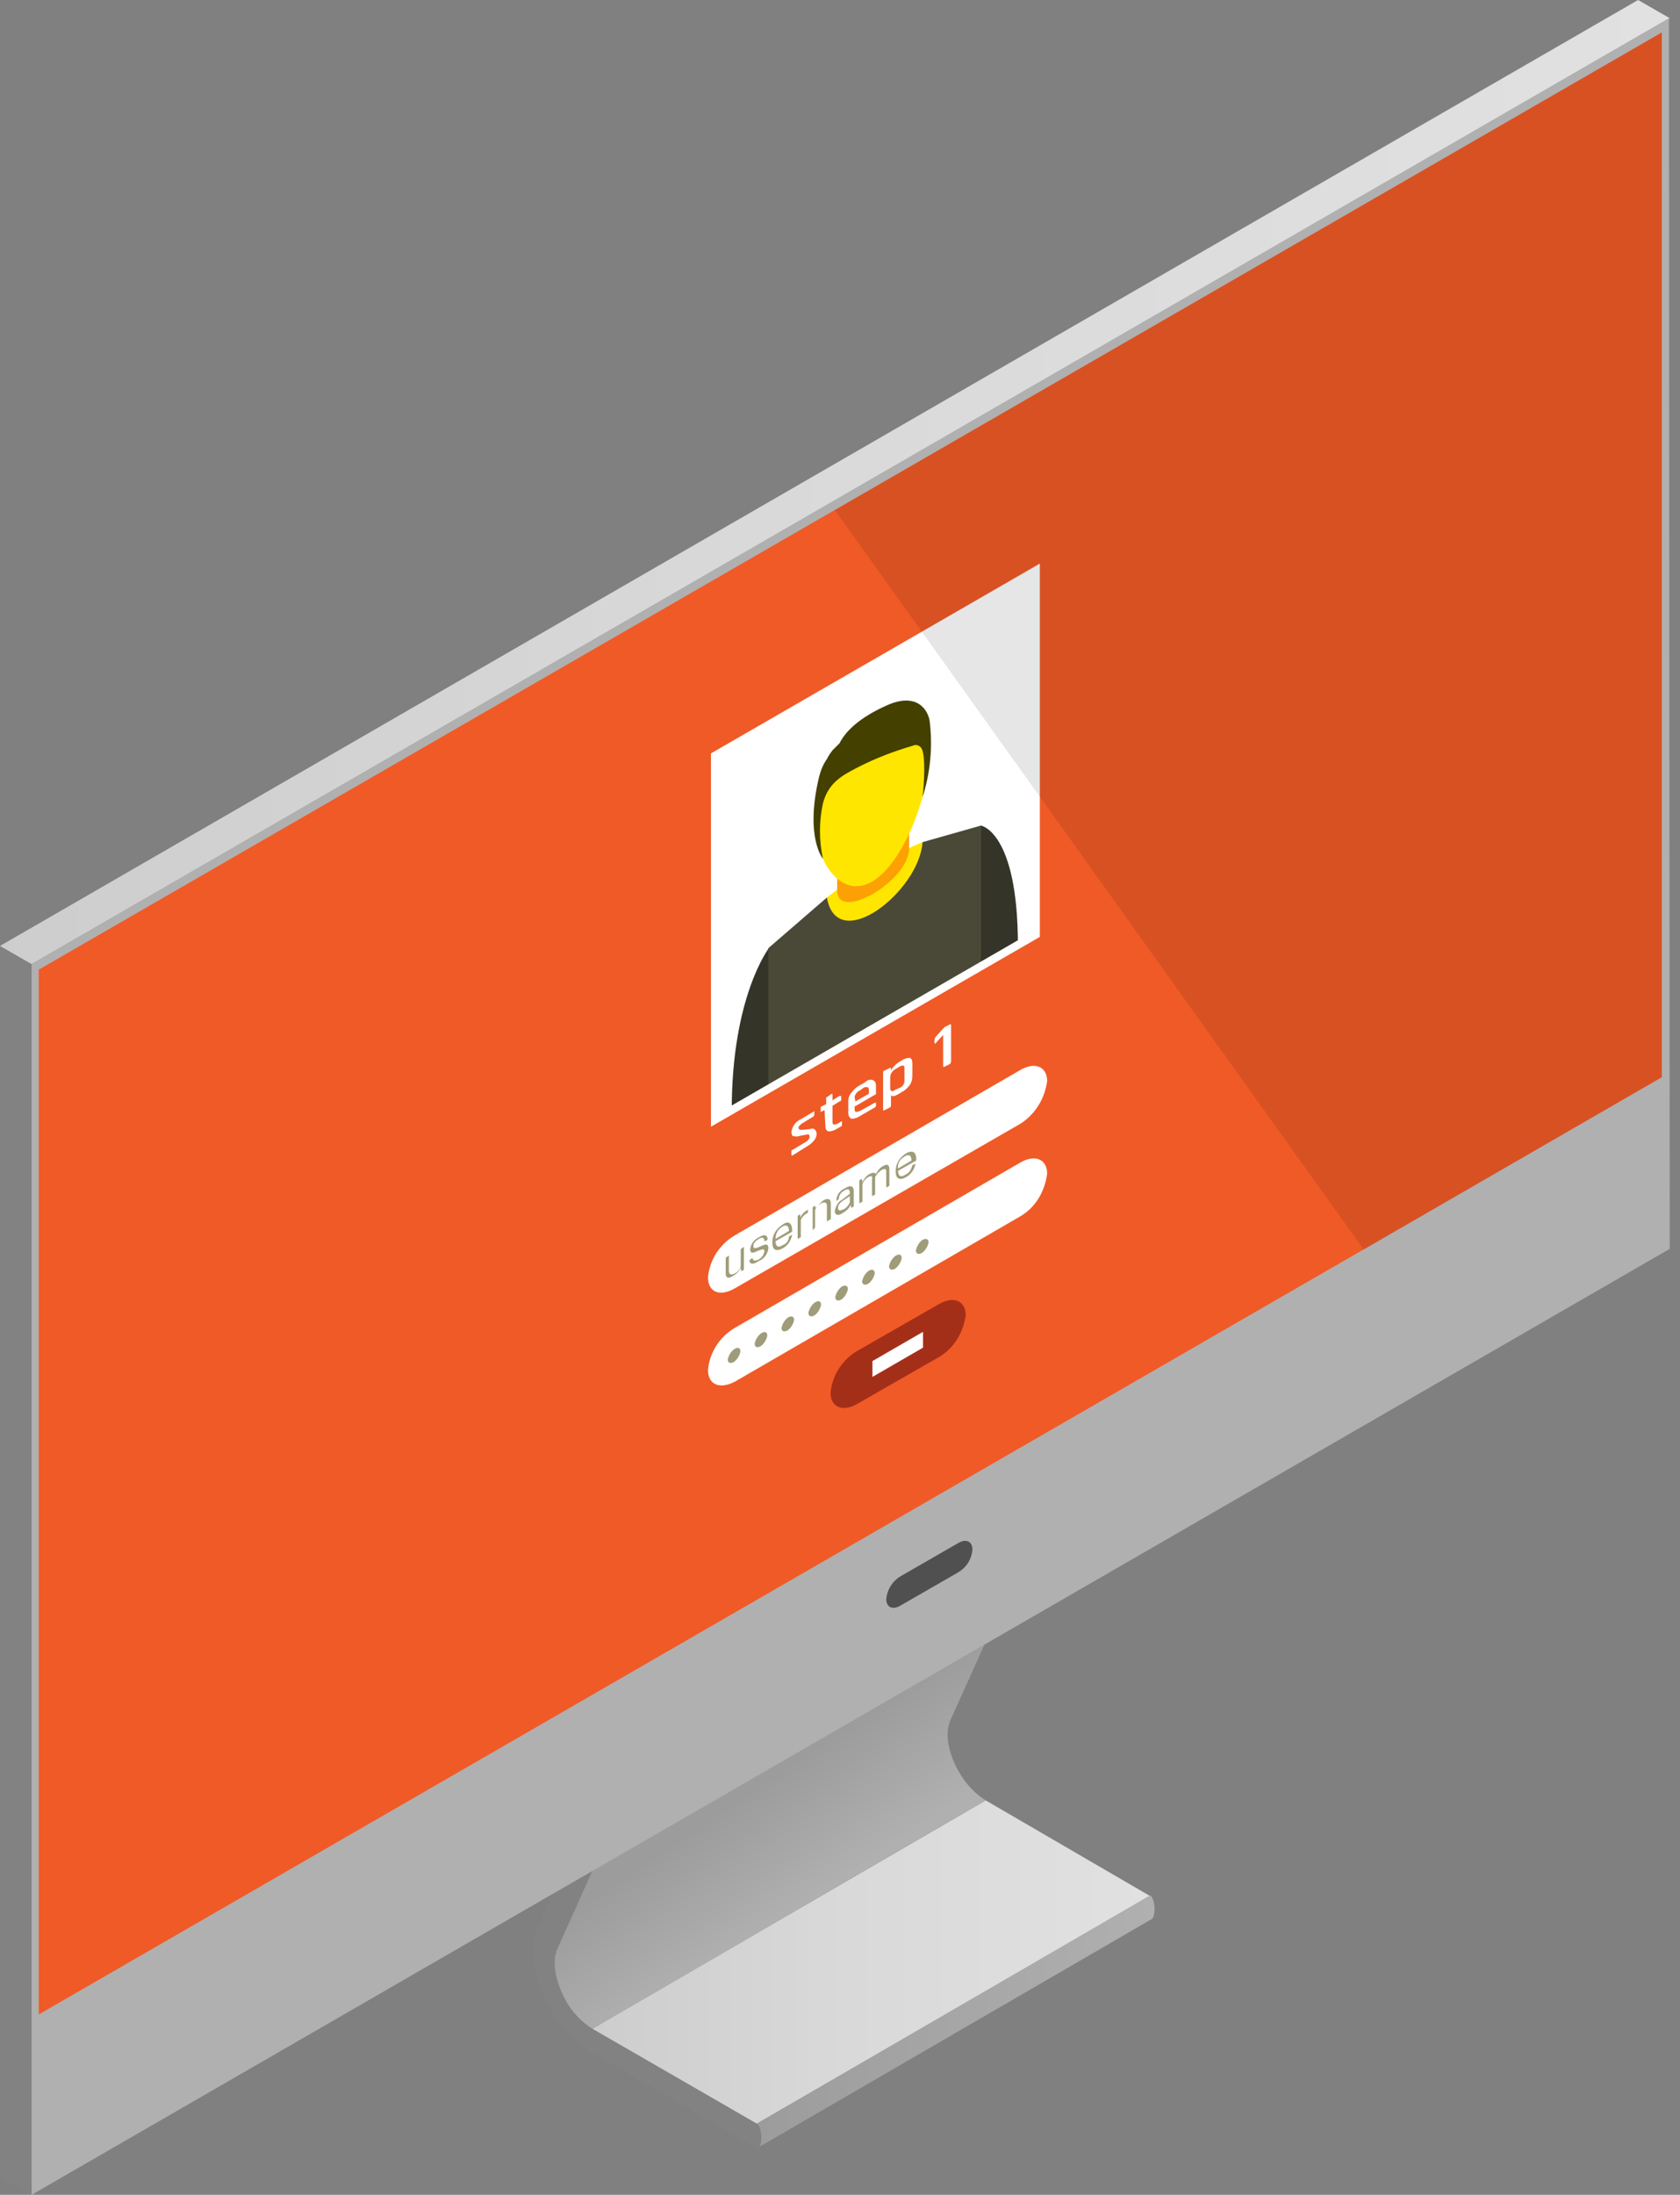 <?xml version="1.0" encoding="utf-8"?>
<!-- Generator: Adobe Illustrator 25.0.0, SVG Export Plug-In . SVG Version: 6.00 Build 0)  -->
<svg version="1.1" id="Group_303" xmlns="http://www.w3.org/2000/svg" xmlns:xlink="http://www.w3.org/1999/xlink" x="0px" y="0px"
	 viewBox="0 0 212.5 277.5" style="enable-background:new 0 0 212.5 277.5;" xml:space="preserve">
<rect x="0" y="0" width="212.5" height="277.5" fill="#808080" stroke="none"/>
<style type="text/css">
	.st0{fill:url(#Path_799_1_);}
	.st1{fill:url(#Path_800_1_);}
	.st2{fill:url(#Path_801_1_);}
	.st3{fill:#828282;}
	.st4{fill:#CE6E1F;}
	.st5{fill:url(#Path_805_1_);}
	.st6{fill:#B0B0B0;}
	.st7{fill:#F05A27;}
	.st8{fill:#FFFFFF;}
	.st9{fill:#353428;}
	.st10{fill:#FFE600;}
	.st11{fill:#FCA004;}
	.st12{fill:#4A4938;}
	.st13{fill:#444000;}
	.st14{fill:#A42F19;}
	.st15{fill:#9F9C79;}
	.st16{opacity:0.1;}
	.st17{fill:#505050;}
</style>
<g id="Group_291" transform="translate(67.482 155.333)">
	
		<linearGradient id="Path_799_1_" gradientUnits="userSpaceOnUse" x1="-592.932" y1="487.075" x2="-591.932" y2="487.075" gradientTransform="matrix(70.593 0 0 -40.913 41864.277 20020.479)">
		<stop  offset="0" style="stop-color:#CDCDCD"/>
		<stop  offset="0.456" style="stop-color:#D9D9D9"/>
		<stop  offset="1" style="stop-color:#E1E1E1"/>
	</linearGradient>
	<path id="Path_799" class="st0" d="M57.2,72.3L7.4,101.2l20.8,12L78,84.4L57.2,72.3z"/>
	
		<linearGradient id="Path_800_1_" gradientUnits="userSpaceOnUse" x1="-589.884" y1="484.503" x2="-588.884" y2="484.503" gradientTransform="matrix(50.291 0 0 -31.894 29694.191 15553.059)">
		<stop  offset="0" style="stop-color:#9C9C9C"/>
		<stop  offset="1" style="stop-color:#B0B0B0"/>
	</linearGradient>
	<path id="Path_800" class="st1" d="M78.3,84.7c0-0.1-0.1-0.2-0.2-0.3c0,0-0.1-0.1-0.1-0.1l-49.8,28.9c0,0,0.1,0.1,0.1,0.1
		c0.1,0.1,0.1,0.2,0.2,0.3c0.3,0.8,0.3,2.4-0.1,2.6l49.8-28.9C78.6,87.1,78.7,85.5,78.3,84.7z"/>
	
		<linearGradient id="Path_801_1_" gradientUnits="userSpaceOnUse" x1="-591.595" y1="490.799" x2="-591.471" y2="490.601" gradientTransform="matrix(63.698 0 0 -69.125 37718.891 33992.207)">
		<stop  offset="0" style="stop-color:#9C9C9C"/>
		<stop  offset="1" style="stop-color:#B0B0B0"/>
	</linearGradient>
	<path id="Path_801" class="st2" d="M53.2,67.5c-0.9-2.1-1.1-4.1-0.4-5.5l13.5-29.9L16.5,61L3,90.9c-0.7,1.4-0.5,3.4,0.4,5.5
		c0.5,1.1,1.1,2.1,1.9,3c0.6,0.7,1.3,1.3,2.1,1.8l49.8-28.9c-0.8-0.5-1.5-1.1-2.1-1.8C54.3,69.6,53.7,68.6,53.2,67.5z"/>
	<path id="Path_802" class="st3" d="M28.3,113.2l-20.8-12c-1.8-1.1-3.2-2.8-4-4.8c-0.9-2.1-1.1-4.1-0.4-5.5L16.5,61l0.1-0.5
		l0.1-29.2c0-0.9-0.5-1.8-1.3-2.2c-0.7-0.4-1.3-0.1-1.3,0.8L14,58.7L0.5,88.4c-0.9,2.1-0.7,5.3,0.7,8.4c1.2,3,3.4,5.6,6.2,7.4
		l20.8,12C29,116.6,29,113.7,28.3,113.2z"/>
	<path id="Path_803" class="st4" d="M66.2,1.4c-0.1-0.3-0.3-0.5-0.5-0.8c-0.2-0.2-0.4-0.4-0.6-0.5c-0.3-0.2-0.6-0.2-0.9-0.1L14.5,29
		c0.3-0.1,0.6-0.1,0.9,0.1c0.2,0.1,0.4,0.3,0.6,0.5c0.2,0.2,0.4,0.5,0.5,0.8c0.1,0.3,0.2,0.7,0.2,1l-0.1,29.2L16.5,61l49.8-28.9
		l0.1-0.5l0.1-29.2C66.4,2.1,66.4,1.7,66.2,1.4z"/>
</g>
<g id="_1">
	<path id="Path_804" class="st3" d="M4,277.5l-4-2.3L0,119.6l4,2.3L4,277.5z"/>
	
		<linearGradient id="Path_805_1_" gradientUnits="userSpaceOnUse" x1="-530.476" y1="648.449" x2="-529.476" y2="648.449" gradientTransform="matrix(211.135 0 0 -121.916 112001.953 79117.234)">
		<stop  offset="0" style="stop-color:#CDCDCD"/>
		<stop  offset="0.456" style="stop-color:#D9D9D9"/>
		<stop  offset="1" style="stop-color:#E1E1E1"/>
	</linearGradient>
	<path id="Path_805" class="st5" d="M4,121.9l-4-2.3L207.2,0l4,2.3L4,121.9z"/>
	<path id="Path_806" class="st6" d="M211.1,2.3l0.1,155.6L4,277.5L4,121.9L211.1,2.3z"/>
	<path id="Path_807" class="st7" d="M4.9,122.6L210.2,4.1l0,132.1L4.9,254.7L4.9,122.6z"/>
	<g id="Group_302" transform="translate(89.552 71.257)">
		<g id="Group_299" transform="translate(0)">
			<g id="Group_296" transform="translate(0.374)">
				<g id="Group_294" transform="translate(0.526 0.911)">
					<path id="Path_808" class="st8" d="M40.6,46L0,69.4v-46L40.6,0V46z"/>
					<g id="Group_293" transform="translate(2.103 16.408)">
						<path id="Path_809" class="st9" d="M31.5,15.8l-1.6,18.8l6.3-3.6C36.2,16.5,31.5,15.8,31.5,15.8z"/>
						<path id="Path_810" class="st9" d="M4.7,31.3l1.6,16.9L0,51.8C0,37.4,4.7,31.3,4.7,31.3z"/>
						<g id="Group_292" transform="translate(4.636)">
							<path id="Path_811" class="st10" d="M7.4,24.9c3.7-2.9,7.8-5.2,12.1-7c0.5,1.8,0.7,3.6,0.5,5.5c0,0-5.9,6-6,6.1
								s-4.6,0.2-4.8,0.2c-0.5-0.7-0.9-1.4-1.3-2.1c0-0.1-2.2,0.2-2.2,0.2L7.4,24.9z"/>
							<path id="Path_812" class="st11" d="M8.7,18.3V24c0,4.1,9.1-1.2,9.1-5.3v-7.4L8.7,18.3z"/>
							<path id="Path_813" class="st10" d="M20.3,7c0,4.9-3.2,13.6-7.2,15.9s-7.2-2.7-7.2-7.6s3.2-10.7,7.2-13S20.3,2.2,20.3,7z"/>
							<path id="Path_814" class="st12" d="M19.5,17.9c-0.4,6.2-10.8,14.4-12.1,7L0,31.3v17.8l26.9-15.5V15.8L19.5,17.9z"/>
							<path id="Path_815" class="st13" d="M15,0.6c3.8-1.7,5.2,0.6,5.4,2c0.4,3.2,0.1,6.5-0.9,9.6c0.2-1.6,0.4-5.1-0.1-6.1
								c-0.2-0.4-0.7-0.6-1.1-0.4c-2.4,0.7-4.8,1.6-7.1,2.8C9.5,9.4,7.6,10.3,6.9,13c-0.5,2.3-0.5,4.7,0,7c0,0-2.3-2.7-0.5-10.3
								c0.2-0.8,0.5-1.6,1-2.3C7.6,7,7.8,6.7,8.1,6.3c0.3-0.3,0.6-0.6,0.9-0.9C10,3.4,12.3,1.8,15,0.6z"/>
						</g>
					</g>
				</g>
				<g id="Group_295">
					<path id="Path_816" class="st8" d="M0,71.2V24L41.6,0v47.2L0,71.2z M1.1,24.6v44.8l39.5-22.8V1.8L1.1,24.6z"/>
				</g>
			</g>
			<g id="Group_298" transform="translate(0 63.533)">
				<g id="Group_297">
					<path id="Path_817" class="st8" d="M39.5,7.3L3.4,28.1C1.5,29.2,0,28.6,0,26.7c0.2-2.2,1.5-4.2,3.4-5.3L39.5,0.5
						c1.9-1.1,3.4-0.4,3.4,1.4C42.6,4.1,41.4,6.1,39.5,7.3z"/>
					<path id="Path_818" class="st8" d="M39.5,19L3.4,39.9C1.5,40.9,0,40.3,0,38.4c0.2-2.2,1.5-4.2,3.4-5.3l36.1-20.9
						c1.9-1.1,3.4-0.4,3.4,1.4C42.6,15.9,41.4,17.9,39.5,19z"/>
					<path id="Path_819" class="st14" d="M29.2,36.8l-10.3,5.9c-1.9,1.1-3.4,0.4-3.4-1.4c0.2-2.2,1.5-4.2,3.4-5.3l10.3-5.9
						c1.9-1.1,3.4-0.4,3.4,1.4C32.3,33.7,31.1,35.7,29.2,36.8z"/>
				</g>
				<path id="Path_820" class="st15" d="M4.1,36.1c-0.1,0.5-0.4,1-0.8,1.3c-0.5,0.3-0.8,0.1-0.8-0.3c0.1-0.5,0.4-1,0.8-1.3
					C3.8,35.5,4.1,35.6,4.1,36.1z"/>
				<path id="Path_821" class="st15" d="M7.5,34.1c-0.1,0.5-0.4,1-0.8,1.3c-0.5,0.3-0.8,0.1-0.8-0.3c0.1-0.5,0.4-1,0.8-1.3
					C7.2,33.5,7.5,33.6,7.5,34.1z"/>
				<path id="Path_822" class="st15" d="M10.9,32.1c-0.1,0.5-0.4,1-0.8,1.3c-0.5,0.3-0.8,0.1-0.8-0.3c0.1-0.5,0.4-1,0.8-1.3
					C10.6,31.5,10.9,31.7,10.9,32.1z"/>
				<path id="Path_823" class="st15" d="M14.3,30.2c-0.1,0.5-0.4,1-0.8,1.3c-0.5,0.3-0.8,0.1-0.8-0.3c0.1-0.5,0.4-1,0.8-1.3
					C14,29.6,14.3,29.7,14.3,30.2z"/>
				<path id="Path_824" class="st15" d="M17.7,28.2c-0.1,0.5-0.4,1-0.8,1.3c-0.5,0.3-0.8,0.1-0.8-0.3c0.1-0.5,0.4-1,0.8-1.3
					C17.4,27.6,17.7,27.8,17.7,28.2z"/>
				<path id="Path_825" class="st15" d="M21.1,26.2c-0.1,0.5-0.4,1-0.8,1.3c-0.5,0.3-0.8,0.1-0.8-0.3c0.1-0.5,0.4-1,0.8-1.3
					C20.8,25.6,21.1,25.8,21.1,26.2z"/>
				<path id="Path_826" class="st15" d="M24.5,24.3c-0.1,0.5-0.4,1-0.8,1.3c-0.5,0.3-0.8,0.1-0.8-0.3c0.1-0.5,0.4-1,0.8-1.3
					C24.2,23.7,24.5,23.8,24.5,24.3z"/>
				<path id="Path_827" class="st15" d="M27.9,22.3c-0.1,0.5-0.4,1-0.8,1.3c-0.5,0.3-0.8,0.1-0.8-0.3c0.1-0.5,0.4-1,0.8-1.3
					C27.6,21.7,27.9,21.9,27.9,22.3z"/>
				<path id="Path_828" class="st8" d="M27.2,35.6l-6.4,3.7v-2l6.4-3.7V35.6z"/>
			</g>
		</g>
		<g id="Group_300" transform="translate(10.548 58.296)">
			<path id="Path_829" class="st8" d="M1.8,15.5l-1.6,1c-0.1,0.1-0.2,0-0.2,0V16c0-0.1,0.1-0.2,0.2-0.2l1.5-0.9
				c0.4-0.2,0.6-0.5,0.6-0.7c0-0.3-0.1-0.4-0.4-0.3l-1,0.2c-0.2,0.1-0.4,0-0.7,0C0.1,14,0,13.8,0,13.6c0.1-0.8,0.6-1.4,1.3-1.7
				L2.8,11c0.1-0.1,0.1,0,0.1,0v0.4c0,0.1-0.1,0.2-0.1,0.2l-1.3,0.8c-0.2,0.1-0.3,0.2-0.4,0.3C1,12.8,0.9,12.9,0.9,13
				c0,0.3,0.2,0.3,0.5,0.3l1-0.1c0.2-0.1,0.4-0.1,0.6,0.1c0.1,0.1,0.2,0.3,0.2,0.5C3.2,14.4,2.7,15,1.8,15.5z"/>
			<path id="Path_830" class="st8" d="M4.2,10.8l-0.4,0.2c-0.1,0-0.1,0.1-0.1,0c0-0.2,0-0.3,0-0.5c0-0.1,0.1-0.2,0.2-0.2l0.4-0.2
				c0.1,0,0.1-0.1,0.1-0.1V9.3c0-0.1,0.1-0.2,0.2-0.2L5,8.8c0.1-0.1,0.2,0,0.2,0v0.7c0,0.1,0,0.1,0.1,0l0.8-0.5C6.2,9,6.3,9,6.3,9.1
				v0.4c0,0.1-0.1,0.2-0.2,0.2l-0.8,0.5c-0.1,0-0.1,0.1-0.1,0.1v2c0,0.4,0.2,0.4,0.7,0.2l0.3-0.2c0.1-0.1,0.2-0.1,0.2,0v0.4
				c0,0.1-0.1,0.2-0.2,0.2l-0.5,0.3c-0.3,0.2-0.7,0.3-1,0.3c-0.3-0.1-0.4-0.3-0.4-0.7L4.2,10.8C4.3,10.8,4.3,10.8,4.2,10.8z"/>
			<path id="Path_831" class="st8" d="M10.5,10.5l-1.9,1.1c-0.3,0.2-0.7,0.3-1,0.3c-0.2-0.1-0.4-0.3-0.4-0.7V9.7
				c0-0.4,0.1-0.8,0.4-1.1c0.3-0.4,0.6-0.7,1-0.9l0.7-0.4C9.6,7,9.9,6.9,10.3,7c0.2,0.1,0.4,0.3,0.4,0.7v1c0,0.1-0.1,0.2-0.2,0.2
				l-2.4,1.4C8,10.3,8,10.3,8,10.4v0.3c0,0.4,0.2,0.4,0.7,0.2l1.8-1c0.1-0.1,0.2,0,0.2,0v0.4C10.6,10.4,10.6,10.5,10.5,10.5z
				 M8.1,9.7l1.6-0.9c0.1,0,0.1-0.1,0.1-0.1V8.2c0-0.2-0.1-0.3-0.2-0.3c-0.2,0-0.4,0-0.5,0.1L8.7,8.3C8.5,8.4,8.3,8.5,8.2,8.7
				C8.1,8.8,8,9,8,9.2L8.1,9.7C8,9.7,8,9.8,8.1,9.7L8.1,9.7z"/>
			<path id="Path_832" class="st8" d="M12.4,10.5l-0.6,0.3c-0.1,0.1-0.2,0-0.2,0V6c0-0.1,0.1-0.2,0.2-0.2l0.6-0.3
				c0.1-0.1,0.2,0,0.2,0v0.3c0.2-0.4,0.5-0.7,0.9-1l0.5-0.3c0.3-0.2,0.6-0.3,1-0.3c0.2,0.1,0.3,0.3,0.3,0.7v1.6
				c0,0.4-0.1,0.8-0.3,1.1c-0.3,0.4-0.6,0.7-1,0.9l-0.5,0.3c-0.5,0.3-0.8,0.3-0.9,0.1c0,0,0,1.4,0,1.4
				C12.5,10.4,12.5,10.5,12.4,10.5z M13.2,8.2L13.7,8c0.4-0.2,0.6-0.5,0.6-0.9V5.5c0-0.4-0.2-0.4-0.6-0.2l-0.5,0.3
				c-0.4,0.2-0.7,0.6-0.7,1.1V8C12.5,8.5,12.8,8.5,13.2,8.2z"/>
			<path id="Path_833" class="st8" d="M18.1,2.3V1.9c0-0.1,0.1-0.2,0.1-0.3l0.9-1c0.1-0.1,0.2-0.2,0.3-0.3L20,0c0.1-0.1,0.2,0,0.2,0
				v4.7C20.1,4.9,20.1,5,20,5l-0.6,0.3c-0.1,0.1-0.2,0-0.2,0v-4l-1,1.1C18.2,2.4,18.1,2.4,18.1,2.3z"/>
		</g>
		<g id="Group_301" transform="translate(2.241 74.377)">
			<path id="Path_834" class="st15" d="M0.4,13.1v2c0,0.4,0.3,0.5,0.7,0.3c0.4-0.2,0.7-0.5,0.8-0.9v-2.2L2.3,12v2.1l0,0.8L2,15.1
				l-0.1-0.4c-0.2,0.4-0.6,0.8-1,1C0.3,16.1,0,15.9,0,15.4v-2L0.4,13.1z"/>
			<path id="Path_835" class="st15" d="M4.9,12.6c0-0.4-0.2-0.3-0.8-0.1c-0.8,0.4-1,0.3-1-0.2c0.1-0.7,0.5-1.2,1.1-1.5
				c0.8-0.5,1.1-0.2,1.1,0.3c-0.1,0.1-0.3,0.2-0.4,0.2c0-0.4-0.2-0.6-0.7-0.3c-0.5,0.3-0.7,0.6-0.7,0.9c0,0.3,0.1,0.4,0.8,0.1
				c0.8-0.4,1.1-0.4,1.1,0.2c-0.1,0.7-0.5,1.3-1.2,1.6C3.3,14.4,3,14.1,3,13.7c0.1-0.1,0.3-0.2,0.4-0.3c0,0.3,0.2,0.5,0.8,0.2
				C4.5,13.4,4.8,13.1,4.9,12.6z"/>
			<path id="Path_836" class="st15" d="M6.3,11.3c0,0.6,0.3,0.9,0.9,0.5C7.7,11.6,8,11.2,8,10.7l0.4-0.2c-0.1,0.7-0.6,1.4-1.2,1.7
				c-0.9,0.5-1.3,0.1-1.3-0.7v-0.1c0-0.9,0.5-1.7,1.3-2.2C8,8.6,8.4,9.1,8.4,9.9v0.2L6.3,11.3z M6.3,11L8,10c0-0.6-0.3-0.9-0.9-0.5
				C6.6,9.8,6.3,10.4,6.3,11z"/>
			<path id="Path_837" class="st15" d="M10.4,7.3v0.4C10,7.9,9.7,8.2,9.5,8.6v2.2L9.1,11V8.9l0-0.8l0.3-0.2l0.1,0.4
				C9.6,7.9,9.9,7.6,10.4,7.3C10.3,7.3,10.4,7.3,10.4,7.3z"/>
			<path id="Path_838" class="st15" d="M12.8,8.8v-2c0-0.4-0.3-0.5-0.7-0.3c-0.4,0.2-0.7,0.5-0.8,0.9v2.2L11,9.9V7.8l0-0.8l0.3-0.2
				l0.1,0.4c0.2-0.4,0.6-0.8,1-1.1c0.6-0.3,0.9-0.1,0.9,0.4v2L12.8,8.8z"/>
			<path id="Path_839" class="st15" d="M15.8,6.7c-0.2,0.5-0.6,0.8-1.1,1.1c-0.5,0.3-0.9,0.2-0.9-0.3c0.1-0.6,0.4-1.2,1-1.5l0.9-0.7
				c0-0.6-0.2-0.7-0.7-0.4c-0.4,0.2-0.7,0.6-0.7,1.1L14,6.2c0-0.7,0.4-1.3,1.1-1.6c0.8-0.5,1.1-0.2,1.1,0.4v1.1l0,0.8l-0.3,0.2
				L15.8,6.7z M15.7,6.4V5.6l-0.9,0.6c-0.3,0.2-0.6,0.5-0.6,0.9c0,0.3,0.2,0.4,0.6,0.2C15.2,7.2,15.5,6.8,15.7,6.4L15.7,6.4z"/>
			<path id="Path_840" class="st15" d="M20.3,4.5v-2c0-0.4-0.2-0.4-0.6-0.2c-0.3,0.2-0.6,0.5-0.8,0.9v2.2l-0.4,0.2V3.5
				C18.6,3,18.4,3,18,3.2c-0.3,0.2-0.6,0.5-0.7,0.9v2.2l-0.4,0.2V4.4l0-0.8l0.3-0.2l0.1,0.4c0.2-0.4,0.5-0.8,0.9-1
				c0.4-0.2,0.7-0.2,0.8,0c0.2-0.4,0.5-0.8,0.9-1c0.5-0.3,0.8-0.2,0.8,0.4v2.1L20.3,4.5z"/>
			<path id="Path_841" class="st15" d="M21.8,2.4c0,0.6,0.3,0.9,0.9,0.5c0.5-0.2,0.8-0.7,0.9-1.2l0.4-0.2c-0.1,0.7-0.6,1.4-1.2,1.7
				c-0.9,0.5-1.3,0.1-1.3-0.7V2.4c0-0.9,0.5-1.7,1.3-2.2c0.9-0.5,1.3-0.1,1.3,0.7v0.2L21.8,2.4z M21.8,2.1l1.7-1
				c0-0.6-0.3-0.9-0.9-0.5C22.1,0.9,21.7,1.4,21.8,2.1z"/>
		</g>
	</g>
	<path id="Path_807_1_" class="st16" d="M105.6,64.5L210.2,4.1l0,132.1l-37.7,21.8L105.6,64.5z"/>
</g>
<path id="Path_842" class="st17" d="M121.2,198.8l-7.3,4.2c-1,0.6-1.8,0.2-1.8-0.8c0.1-1.2,0.8-2.3,1.8-2.9l7.3-4.2
	c1-0.6,1.8-0.2,1.8,0.8C122.9,197.2,122.2,198.2,121.2,198.8z"/>
</svg>
